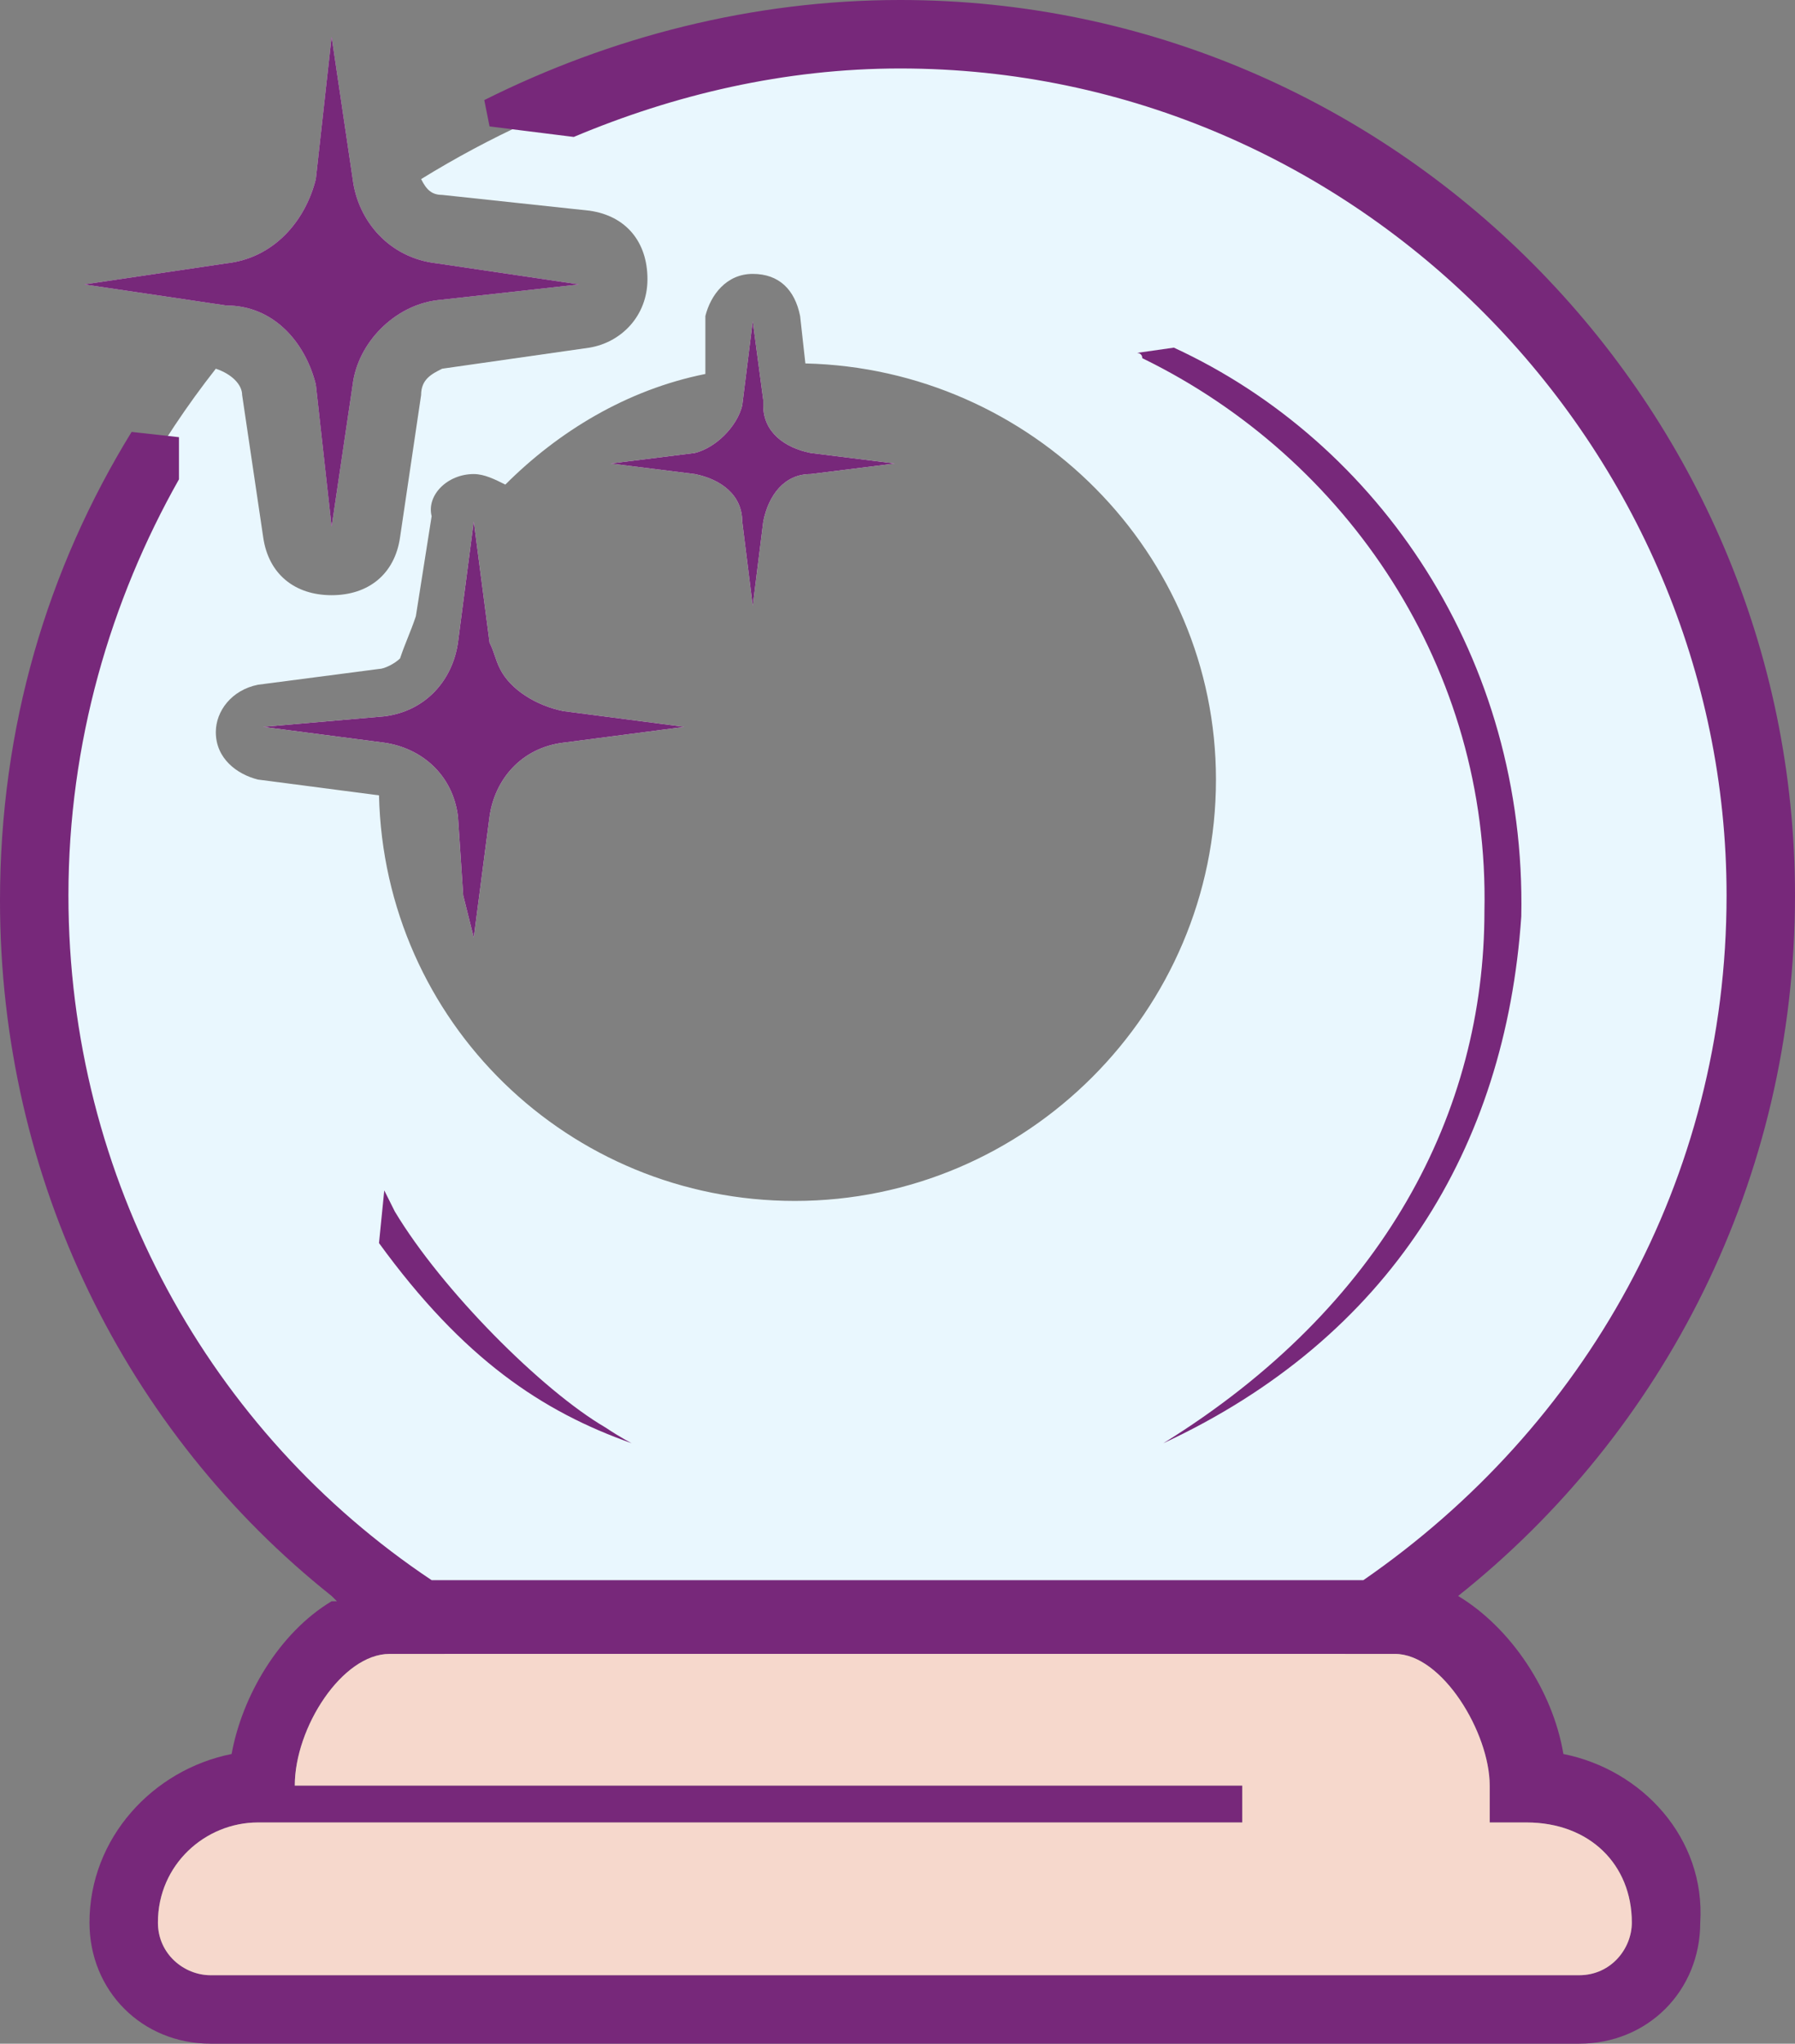 <?xml version="1.0" encoding="utf-8"?>
<!-- Generator: Adobe Illustrator 18.0.0, SVG Export Plug-In . SVG Version: 6.00 Build 0)  -->
<!DOCTYPE svg PUBLIC "-//W3C//DTD SVG 1.0//EN" "http://www.w3.org/TR/2001/REC-SVG-20010904/DTD/svg10.dtd">
<svg version="1.0" id="Layer_1" xmlns="http://www.w3.org/2000/svg" xmlns:xlink="http://www.w3.org/1999/xlink" x="0px" y="0px"
	 viewBox="0 0 34.1 38.8" enable-background="new 0 0 34.1 38.8" xml:space="preserve">
<rect x="0" y="0" width="34.1" height="38.8" fill="#808080" stroke="none"/>
<g>
	<g>
		<path fill="#E9F7FE" d="M16.9,0.8c-3.3,0-6.3,1-8.9,2.6c0.1,0.2,0.2,0.3,0.4,0.3L11.2,4c0.7,0.1,1.1,0.6,1.1,1.3s-0.5,1.2-1.1,1.3
			L8.4,7C8.2,7.1,8,7.2,8,7.5l-0.4,2.7c-0.1,0.7-0.6,1.1-1.3,1.1S5.1,10.9,5,10.2L4.6,7.5c0-0.2-0.2-0.4-0.5-0.5L4.1,7
			c-2.2,2.8-3.6,6.4-3.6,10.3c0,9.1,7.4,16.5,16.5,16.5s16.5-7.4,16.5-16.5S26.1,0.8,16.9,0.8z M15.1,22.8c-4.3,0-7.8-3.4-7.9-7.7
			c0,0,0,0,0,0l-2.3-0.3c-0.4-0.1-0.8-0.4-0.8-0.9c0-0.4,0.3-0.8,0.8-0.9l2.3-0.3c0.1,0,0.3-0.1,0.4-0.2c0.1-0.3,0.2-0.5,0.3-0.8
			l0.3-1.9C8.1,9.4,8.5,9,9,9c0.2,0,0.4,0.1,0.6,0.2c1-1,2.3-1.8,3.8-2.1L13.4,6c0.1-0.4,0.4-0.8,0.9-0.8s0.8,0.3,0.9,0.8l0.1,0.9
			c4.3,0.1,7.8,3.6,7.8,7.9C23.1,19.2,19.5,22.8,15.1,22.8z"/>
	</g>
	<g>
		<path fill="#77287A" d="M12,27.4c0,0-0.2-0.1-0.5-0.3c-1.2-0.7-3.1-2.6-4-4.1l-0.2-0.4l-0.1,1C8.8,25.8,10.3,26.8,12,27.4z"/>
	</g>
	<g>
		<path fill="#77287A" d="M28.2,17.3c0,3.8-1.9,7.5-6.1,10.1c4.3-2,6.5-5.6,6.8-10c0.1-4.9-2.7-9-6.6-10.8l-0.7,0.1
			c0,0,0.1,0,0.1,0.1C25.6,8.7,28.3,12.7,28.2,17.3z"/>
	</g>
	<g>
		<path fill="#77287A" d="M11,5.4L8.3,5C7.4,4.9,6.8,4.2,6.7,3.4L6.3,0.7L6,3.4C5.8,4.2,5.2,4.9,4.3,5L1.6,5.4l2.7,0.4
			C5.2,5.8,5.8,6.5,6,7.3L6.3,10l0.4-2.7c0.1-0.8,0.8-1.5,1.6-1.6L11,5.4z"/>
	</g>
	<g>
		<g>
			<path fill="#77287A" d="M29.7,33.3c-0.2-1.2-1-2.4-2-3c3.9-3.1,6.4-7.9,6.4-13.3C34.1,7.7,26.5,0,17.1,0c-2.8,0-5.5,0.7-7.9,1.9
				l0.1,0.5l1.6,0.2c1.9-0.8,4-1.3,6.2-1.3c8.7,0,15.7,7.2,15.7,15.7c0,5.4-2.7,10.1-6.9,13H8.2c-4.2-2.8-6.9-7.6-6.9-13
				c0-2.9,0.8-5.6,2.1-7.9L3.4,8.3L2.5,8.2C0.9,10.8,0,13.8,0,17.1c0,5.3,2.4,10.1,6.3,13.2l0.1,0.1l0,0c0,0,0,0,0,0c0,0,0,0,0,0
				c0,0,0,0-0.1,0c-1,0.6-1.7,1.8-1.9,2.9c-1.5,0.3-2.7,1.6-2.7,3.2c0,1.3,1,2.3,2.3,2.3h26c1.3,0,2.3-1,2.3-2.3
				C32.4,34.9,31.2,33.6,29.7,33.3z M31,36.5c0,0.5-0.4,1-1,1H4c-0.5,0-1-0.4-1-1c0-1.1,0.9-1.9,1.9-1.9v0h18.7v-0.7h-18v0
				c0-1.1,0.9-2.5,1.8-2.5h19.1c0.9,0,1.8,1.5,1.8,2.5v0.7h0.7C30.2,34.6,31,35.4,31,36.5z"/>
		</g>
	</g>
	<g>
		<path fill="#F6D8CC" d="M31,36.5c0,0.5-0.4,1-1,1H4c-0.5,0-1-0.4-1-1c0-1.1,0.9-1.9,1.9-1.9v0h18.7v-0.7h-18v0
			c0-1.1,0.9-2.5,1.8-2.5h19.1c0.9,0,1.8,1.5,1.8,2.5v0.7h0.7C30.2,34.6,31,35.4,31,36.5z"/>
	</g>
	<g>
		<path fill="#FFFFFF" d="M11,5.4L8.3,5C7.4,4.9,6.8,4.2,6.7,3.4L6.3,0.7L6,3.4C5.8,4.2,5.2,4.9,4.3,5L1.6,5.4l2.7,0.4
			C5.2,5.8,5.8,6.5,6,7.3L6.3,10l0.4-2.7c0.1-0.8,0.8-1.5,1.6-1.6L11,5.4z"/>
	</g>
	<g>
		<path fill="#77287A" d="M11,5.4L8.3,5C7.4,4.9,6.8,4.2,6.7,3.4L6.3,0.7L6,3.4C5.8,4.2,5.2,4.9,4.3,5L1.6,5.4l2.7,0.4
			C5.2,5.8,5.8,6.5,6,7.3L6.3,10l0.4-2.7c0.1-0.8,0.8-1.5,1.6-1.6L11,5.4z"/>
	</g>
	<g>
		<path fill="#FFFFFF" d="M13.2,8.6l-1.6,0.2L13.2,9c0.5,0.1,0.9,0.4,0.9,0.9l0.2,1.6l0.2-1.6c0.1-0.5,0.4-0.9,0.9-0.9L17,8.8
			l-1.6-0.2c-0.5-0.1-0.9-0.4-0.9-0.9l0-0.1l-0.2-1.5l-0.2,1.6l0,0C14,8.1,13.6,8.5,13.2,8.6z"/>
	</g>
	<g>
		<path fill="#FFFFFF" d="M9.3,15.5c0.1-0.7,0.6-1.3,1.4-1.4l2.3-0.3l-2.3-0.3c-0.5-0.1-1-0.4-1.2-0.8c-0.1-0.2-0.1-0.3-0.2-0.5
			L9,9.9l-0.3,2.3c-0.1,0.7-0.6,1.3-1.4,1.4L5,13.8l2.3,0.3c0.7,0.1,1.3,0.6,1.4,1.4L8.8,17L9,17.8L9.3,15.5z"/>
	</g>
	<g>
		<path fill="#FFFFFF" d="M8.7,13.8C8.8,13.9,8.9,14,9,14.1C9,14,9.1,13.9,9.2,13.8C9.1,13.8,9,13.7,9,13.6
			C8.9,13.7,8.8,13.8,8.7,13.8z"/>
	</g>
	<g>
		<path fill="#77287A" d="M13.2,8.6l-1.6,0.2L13.2,9c0.5,0.1,0.9,0.4,0.9,0.9l0.2,1.6l0.2-1.6c0.1-0.5,0.4-0.9,0.9-0.9L17,8.8
			l-1.6-0.2c-0.5-0.1-0.9-0.4-0.9-0.9l0-0.1l-0.2-1.5l-0.2,1.6l0,0C14,8.1,13.6,8.5,13.2,8.6z"/>
	</g>
	<g>
		<path fill="#77287A" d="M9.3,15.5c0.1-0.7,0.6-1.3,1.4-1.4l2.3-0.3l-2.3-0.3c-0.5-0.1-1-0.4-1.2-0.8c-0.1-0.2-0.1-0.3-0.2-0.5
			L9,9.9l-0.3,2.3c-0.1,0.7-0.6,1.3-1.4,1.4L5,13.8l2.3,0.3c0.7,0.1,1.3,0.6,1.4,1.4L8.8,17L9,17.8L9.3,15.5z"/>
	</g>
</g>
</svg>
